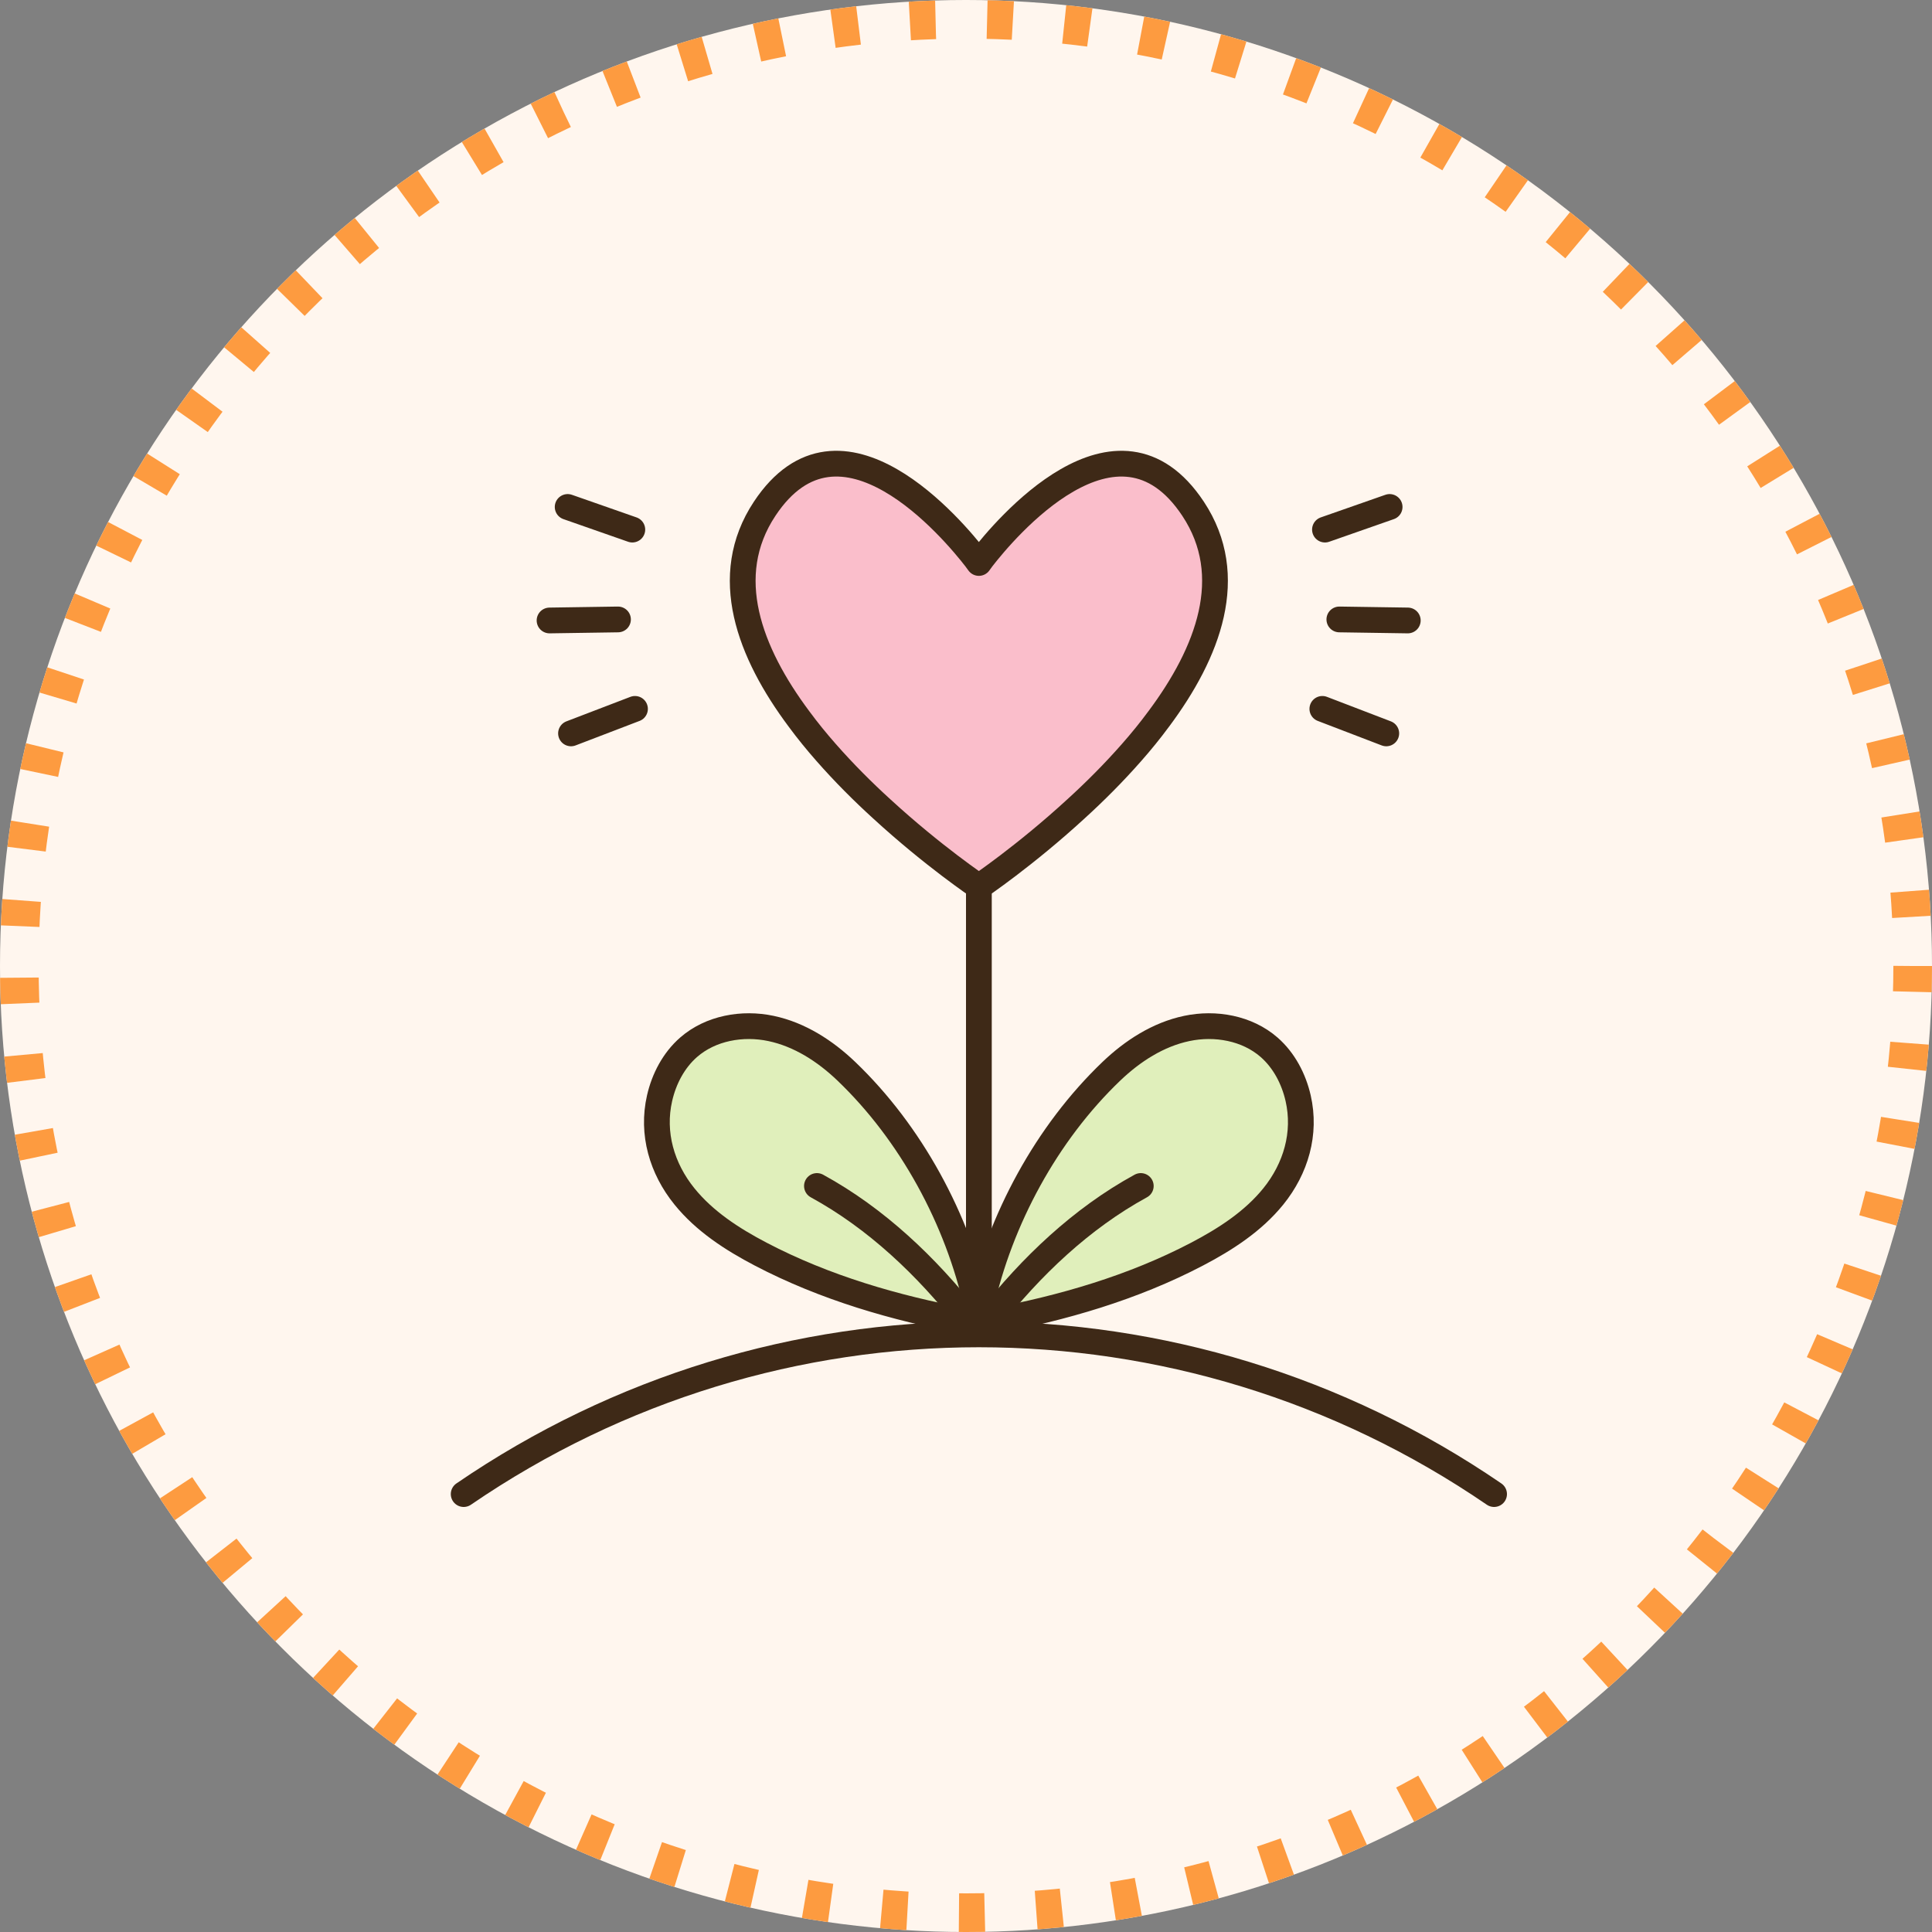 <svg fill="none" height="150" viewBox="0 0 150 150" width="150" xmlns="http://www.w3.org/2000/svg"><rect x="0" y="0" width="150" height="150" fill="#808080" stroke="none"/><circle cx="75" cy="75" fill="#fff6ee" r="75"/><circle cx="75" cy="75" r="73.5" stroke="#fd9b40" stroke-dasharray="2 4" stroke-width="3"/><path d="m92.933 97.373c-4.977 2.603-10.43 4.184-15.943 5.217l-.18-.14c-.16.197-.313.397-.467.597h-.343v-1.584h.14c1.497-6.783 5.127-13.486 10.147-18.29 1.643-1.573 3.63-2.857 5.85-3.323 2.217-.47 4.687-.033 6.4 1.463 1.157 1.013 1.906 2.447 2.25 3.95.626 2.737-.18 5.463-1.924 7.623-1.573 1.943-3.72 3.33-5.93 4.487z" fill="#e0efbb"/><path d="m75.007 102.59c-5.513-1.033-10.967-2.613-15.943-5.217-2.21-1.157-4.357-2.543-5.927-4.487-1.747-2.16-2.553-4.887-1.927-7.623.343-1.503 1.093-2.937 2.25-3.95 1.713-1.497 4.183-1.933 6.4-1.463 2.22.467 4.207 1.75 5.85 3.323 5.02 4.803 8.65 11.507 10.147 18.29h.143v1.584h-.347c-.153-.2-.307-.4-.467-.597z" fill="#e0efbb"/><path d="m76 68.847s-3.56-2.387-7.547-6.05c-1.437-1.307-2.92-2.787-4.31-4.37-.733-.833-1.45-1.71-2.107-2.603-3.85-5.157-6.127-11.097-2.673-16.317 5.897-8.913 14.727 1.723 16.377 3.85.167.23.26.353.26.353s.09-.123.257-.353c1.65-2.127 10.48-12.763 16.377-3.85 3.453 5.22 1.177 11.16-2.673 16.317-.657.893-1.373 1.77-2.107 2.603-1.39 1.583-2.873 3.063-4.31 4.37-3.987 3.663-7.543 6.05-7.543 6.05z" fill="#fabecb"/><g stroke="#3e2917" stroke-linecap="round" stroke-linejoin="round" stroke-width="2"><path d="m89.96 55.823c-.657.893-1.373 1.77-2.107 2.603-1.39 1.583-2.873 3.063-4.31 4.37-3.987 3.663-7.543 6.05-7.543 6.05s-3.56-2.387-7.547-6.05c-1.437-1.307-2.92-2.787-4.31-4.37-.733-.833-1.45-1.71-2.107-2.603-3.85-5.157-6.127-11.097-2.673-16.317 5.897-8.913 14.727 1.723 16.377 3.85.167.23.26.353.26.353s.09-.123.257-.353c1.65-2.127 10.48-12.763 16.377-3.85 3.453 5.22 1.177 11.16-2.673 16.317z"/><path d="m76 68.81v.037 32.616 1.584.136"/><path d="m63.427 92.08c4.61 2.52 8.52 6.247 11.76 10.37.16.197.313.397.467.597"/><path d="m75.007 102.59c-5.513-1.033-10.967-2.613-15.943-5.217-2.21-1.157-4.357-2.543-5.927-4.487-1.747-2.16-2.553-4.887-1.927-7.623.343-1.503 1.093-2.937 2.25-3.95 1.713-1.497 4.183-1.933 6.4-1.463 2.22.467 4.207 1.75 5.85 3.323 5.02 4.803 8.65 11.507 10.147 18.29"/><path d="m88.57 92.08c-4.61 2.52-8.517 6.247-11.76 10.37-.16.197-.313.397-.467.597"/><path d="m76.99 102.59c5.513-1.033 10.967-2.613 15.943-5.217 2.21-1.157 4.357-2.543 5.93-4.487 1.744-2.16 2.55-4.887 1.924-7.623-.344-1.503-1.094-2.937-2.25-3.95-1.713-1.497-4.183-1.933-6.4-1.463-2.22.467-4.207 1.75-5.85 3.323-5.02 4.803-8.65 11.507-10.147 18.29"/><path d="m36 116c24.143-16.533 55.857-16.533 80 0"/><path d="m44.073 39.36 5.02 1.757"/><path d="m42.667 48.173 5.313-.08"/><path d="m44.333 56.94 4.967-1.903"/><path d="m107.89 39.36-5.02 1.757"/><path d="m109.3 48.173-5.313-.08"/><path d="m107.63 56.94-4.963-1.903"/></g></svg>